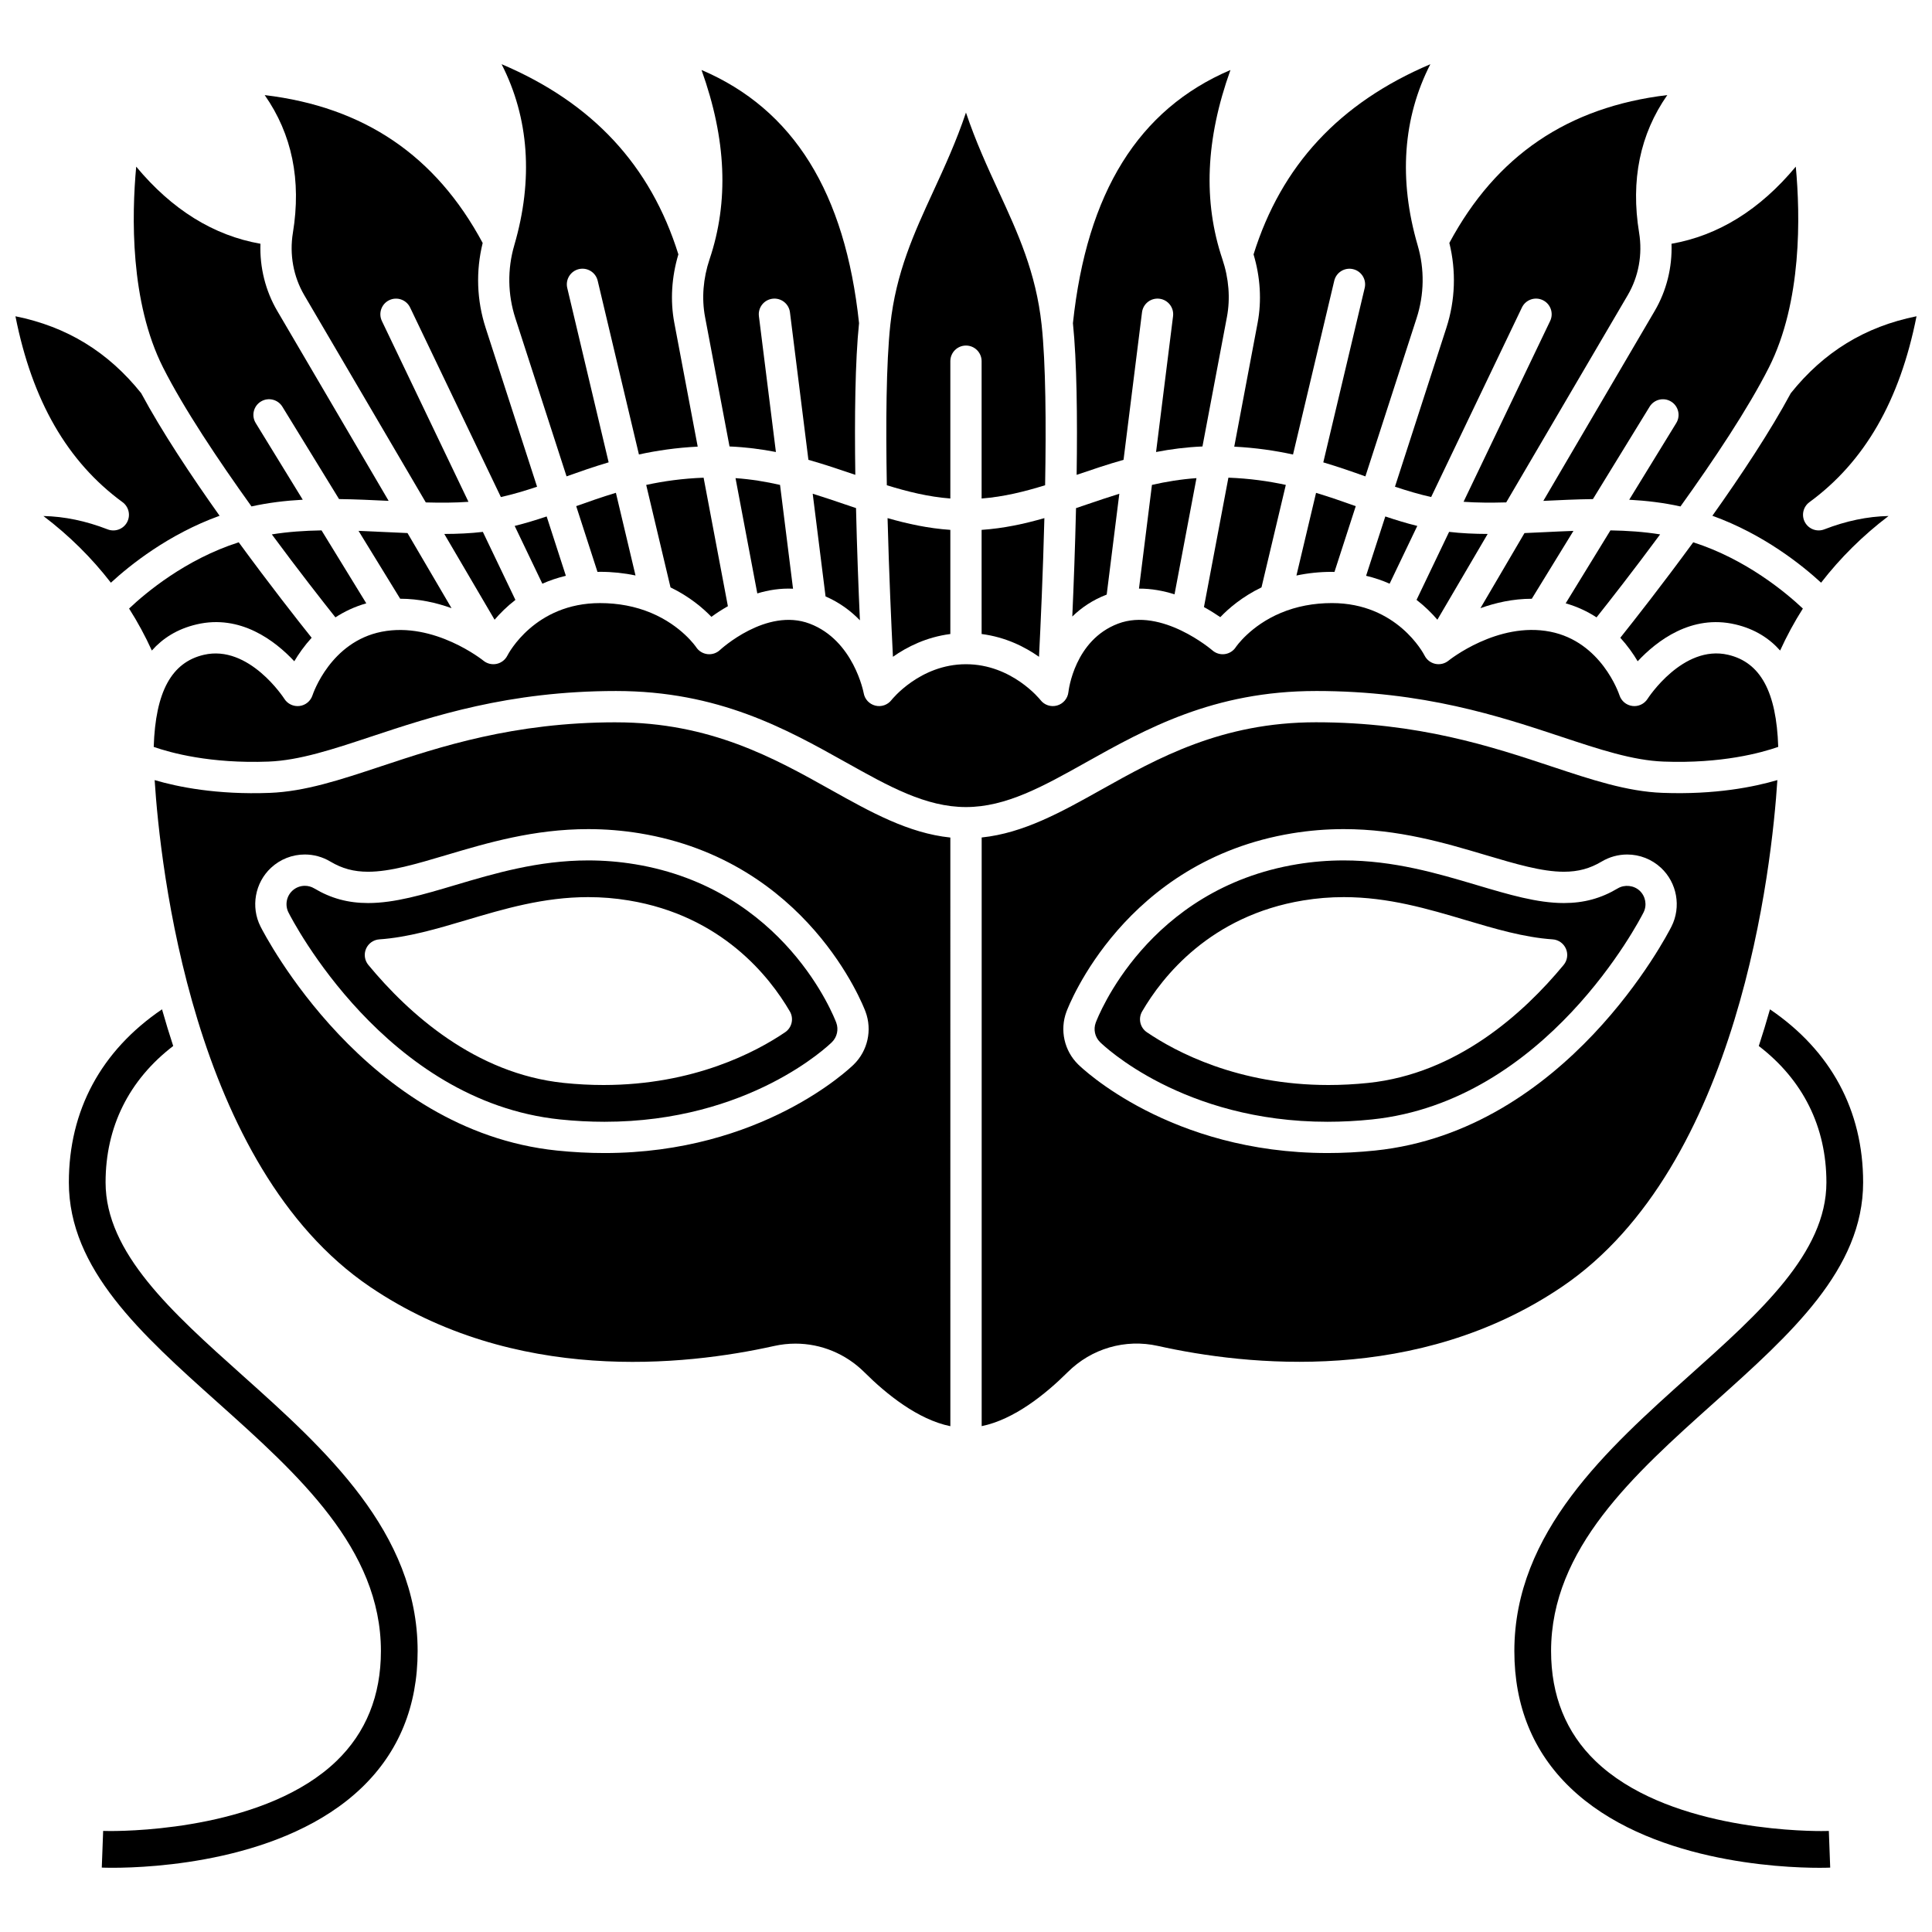 <?xml version="1.0" encoding="UTF-8"?>
<!-- Uploaded to: ICON Repo, www.svgrepo.com, Generator: ICON Repo Mixer Tools -->
<svg width="800px" height="800px" version="1.1" viewBox="144 144 512 512" xmlns="http://www.w3.org/2000/svg">
 <defs>
  <clipPath id="b">
   <path d="m148.09 227h54.906v72h-54.906z"/>
  </clipPath>
  <clipPath id="a">
   <path d="m597 227h54.902v72h-54.902z"/>
  </clipPath>
 </defs>
 <path d="m404.14 312.02c6.371 0.82 11.496 3.418 15.207 6.039 0.43-8.48 1.051-22.199 1.426-36.754-5.285 1.52-10.777 2.719-16.637 3.117z"/>
 <path d="m445.84 299.99c3.305-0.02 6.492 0.586 9.422 1.512l5.816-30.793c-4.141 0.297-8.047 0.941-11.801 1.793z"/>
 <path d="m440.63 274.85c-2.941 0.91-5.816 1.887-8.664 2.856-0.934 0.316-1.871 0.637-2.809 0.953-0.242 10.383-0.621 20.461-0.988 28.73 2.387-2.328 5.371-4.387 9.117-5.816z"/>
 <path d="m395.85 312.02v-27.598c-5.856-0.398-11.348-1.598-16.637-3.117 0.379 14.555 1 28.27 1.426 36.75 3.715-2.621 8.844-5.215 15.211-6.035z"/>
 <path d="m395.85 276.11v-36.391c0-2.289 1.855-4.144 4.144-4.144 2.289 0 4.144 1.855 4.144 4.144v36.391c5.828-0.453 11.324-1.812 16.828-3.516 0.289-16.18 0.176-32.312-0.926-42.531-1.496-13.871-6.297-24.297-11.379-35.332-3.012-6.543-6.086-13.223-8.668-20.902-2.582 7.68-5.656 14.359-8.668 20.902-5.082 11.039-9.879 21.465-11.379 35.332-1.102 10.215-1.215 26.348-0.926 42.531 5.504 1.703 11 3.062 16.828 3.516z"/>
 <path d="m315.25 272.51 6.445 27.156c5.019 2.43 8.59 5.473 10.832 7.801 1.195-0.871 2.672-1.855 4.371-2.816l-6.434-34.055c-5.57 0.207-10.578 0.91-15.215 1.914z"/>
 <path d="m280.29 209c-1.852 6.336-1.754 13.02 0.285 19.32l13.566 41.918c3.523-1.258 7.211-2.543 11.156-3.715l-10.969-46.211c-0.527-2.227 0.848-4.461 3.074-4.992s4.461 0.848 4.992 3.074l10.93 46.047c4.746-1.035 9.898-1.793 15.574-2.082l-6.199-32.816c-1.109-5.867-0.723-12.109 1.078-18.137-7.359-23.566-22.734-40.16-46.852-50.398 7.269 14.199 8.457 30.562 3.363 47.992z"/>
 <path d="m338.92 270.71 5.773 30.551c2.93-0.887 6.133-1.41 9.469-1.246l-3.441-27.508c-3.754-0.859-7.664-1.504-11.801-1.797z"/>
 <path d="m332.05 212.68c-1.715 5.106-2.133 10.402-1.203 15.324l6.484 34.312c4.348 0.188 8.418 0.715 12.293 1.469l-4.504-35.992c-0.285-2.273 1.328-4.344 3.598-4.629 2.273-0.281 4.344 1.328 4.629 3.598l4.891 39.094c4.285 1.211 8.383 2.606 12.43 3.981-0.223-15.211-0.051-30.16 0.988-40.195-3.68-34.637-17.367-56.688-41.746-67.098 6.594 18.371 7.281 34.844 2.141 50.137z"/>
 <path d="m368.04 277.7c-2.848-0.969-5.723-1.945-8.664-2.856l3.406 27.215c3.715 1.613 6.707 3.852 9.102 6.332-0.379-8.449-0.781-18.93-1.031-29.742-0.945-0.312-1.879-0.629-2.812-0.949z"/>
 <path d="m506.03 296.59c2.254 0.539 4.34 1.25 6.231 2.098l7.332-15.309c-2.887-0.715-5.684-1.578-8.473-2.512z"/>
 <path d="m583.95 285.62c-4.281-0.691-8.699-0.992-13.172-1.062l-11.859 19.332c3.106 0.883 5.82 2.184 8.18 3.723 3.359-4.227 9.727-12.348 16.852-21.992z"/>
 <path d="m429.32 269.84c4.047-1.379 8.148-2.769 12.43-3.981l4.894-39.094c0.285-2.273 2.352-3.883 4.629-3.598 2.273 0.285 3.883 2.356 3.598 4.629l-4.504 35.992c3.875-0.754 7.949-1.281 12.297-1.469l6.484-34.312c0.93-4.922 0.516-10.219-1.203-15.324-5.141-15.293-4.453-31.766 2.137-50.133-24.379 10.41-38.066 32.461-41.746 67.098 1.035 10.031 1.207 24.98 0.984 40.191z"/>
 <path d="m302.34 295.56c0.227-0.004 0.441-0.023 0.668-0.023 3.246 0 6.387 0.332 9.41 0.973l-5.199-21.91c-3.637 1.094-7.106 2.312-10.52 3.531z"/>
 <path d="m524.92 308.23 13.328-22.73c-3.523-0.012-6.938-0.16-10.219-0.551l-8.629 18.023c2.269 1.754 4.094 3.59 5.519 5.258z"/>
 <path d="m553 276.74c4.348-0.211 8.742-0.418 13.141-0.477l15.02-24.48c1.199-1.953 3.75-2.562 5.699-1.363 1.953 1.195 2.562 3.75 1.363 5.699l-12.465 20.316c4.574 0.25 9.121 0.789 13.582 1.781 8.832-12.305 17.945-25.953 23.441-36.836 8.785-17.406 8.324-40.305 7.121-53.219-9.5 11.422-20.535 18.266-32.934 20.438 0.219 6.25-1.316 12.445-4.461 17.809z"/>
 <path d="m560.98 284.69c-2.633 0.094-5.262 0.219-7.871 0.348-1.719 0.082-3.418 0.16-5.106 0.234l-11.672 19.902c3.992-1.438 8.625-2.496 13.609-2.496z"/>
 <path d="m463.06 304.88c1.676 0.926 3.141 1.855 4.328 2.672 2.234-2.336 5.84-5.43 10.922-7.891l6.445-27.156c-4.637-1.004-9.645-1.707-15.215-1.918z"/>
 <path d="m603.88 309.47c5.223 1.223 9.051 3.75 11.871 6.93 1.758-3.856 3.769-7.57 6.027-11.125-4.398-4.148-15.008-13.062-29.055-17.562-8.184 11.195-15.645 20.684-19.324 25.297 1.93 2.121 3.453 4.293 4.602 6.231 5.082-5.426 14.242-12.492 25.879-9.77z"/>
 <path d="m487.57 296.52c3.019-0.641 6.16-0.973 9.41-0.973 0.23 0 0.441 0.02 0.668 0.023l5.641-17.43c-3.414-1.219-6.883-2.434-10.52-3.527z"/>
 <path d="m513.68 272.98c3.184 1.062 6.348 2.012 9.59 2.738l24.055-50.23c0.988-2.066 3.465-2.938 5.527-1.949 2.066 0.988 2.938 3.465 1.949 5.527l-22.945 47.914c3.562 0.258 7.356 0.266 11.305 0.16l32.207-54.926c2.883-4.918 3.953-10.785 3.012-16.531-2.277-13.91 0.238-26.141 7.473-36.488-26.379 3.156-45.344 16.051-57.762 39.184 1.832 7.43 1.586 15.164-0.785 22.492z"/>
 <path d="m471.09 262.37c5.676 0.289 10.828 1.047 15.574 2.082l10.926-46.047c0.527-2.227 2.758-3.606 4.992-3.074 2.227 0.527 3.606 2.766 3.074 4.992l-10.969 46.211c3.945 1.168 7.633 2.457 11.156 3.715l13.566-41.918c2.039-6.301 2.141-12.98 0.285-19.32-5.094-17.43-3.906-33.793 3.363-47.992-24.117 10.238-39.492 26.832-46.852 50.398 1.801 6.027 2.184 12.27 1.078 18.137z"/>
 <g clip-path="url(#b)">
  <path d="m172.53 284.29c-5.789-2.242-11.426-3.418-17.023-3.539 6.828 5.18 12.809 11.109 17.879 17.672 5.07-4.668 15.258-12.848 28.809-17.738-7.664-10.789-15.383-22.438-20.777-32.48-8.746-10.934-19.688-17.645-33.324-20.387 4.438 22.398 13.754 38.551 28.383 49.266 1.676 1.23 2.184 3.512 1.188 5.332-1 1.828-3.195 2.625-5.133 1.875z"/>
 </g>
 <path d="m241.07 303.89-11.859-19.332c-4.473 0.074-8.891 0.371-13.172 1.062 7.125 9.648 13.496 17.77 16.852 21.988 2.363-1.535 5.078-2.836 8.18-3.719z"/>
 <path d="m492.73 327.12c28.5 0 48.703 6.707 64.938 12.094 10.195 3.383 18.996 6.305 27.184 6.613 15.395 0.582 25.938-2.332 30.398-3.894-0.469-14.613-4.715-22.398-13.262-24.402-11.996-2.812-21.273 11.523-21.363 11.668-0.863 1.355-2.426 2.098-4.023 1.891-1.594-0.203-2.93-1.305-3.422-2.832-0.188-0.566-4.848-14.184-18.328-16.848-13.973-2.766-26.859 7.57-26.988 7.676-0.977 0.793-2.266 1.105-3.496 0.84-1.23-0.266-2.277-1.074-2.84-2.199-0.281-0.551-7.301-13.906-24.547-13.906-4.856 0-9.402 0.871-13.512 2.59-8.121 3.394-11.918 9.02-11.957 9.074-0.652 1.012-1.715 1.688-2.906 1.855-1.195 0.168-2.398-0.191-3.305-0.984-0.125-0.109-13.402-11.469-25.008-7.082-11.5 4.352-13.09 17.586-13.152 18.148-0.188 1.684-1.379 3.09-3.012 3.547-1.633 0.453-3.375-0.121-4.402-1.469-0.062-0.082-7.523-9.477-19.734-9.477-12.207 0-19.668 9.395-19.742 9.492-1.008 1.297-2.691 1.883-4.281 1.48-1.59-0.398-2.805-1.691-3.082-3.309-0.023-0.125-2.637-13.992-14.316-18.414-11.492-4.348-23.648 6.867-23.77 6.981-0.895 0.84-2.117 1.246-3.344 1.094-1.219-0.148-2.312-0.828-2.981-1.859-0.023-0.035-3.84-5.684-11.953-9.074-4.109-1.719-8.656-2.59-13.516-2.59-17.246 0-24.266 13.355-24.555 13.926-0.57 1.117-1.621 1.926-2.852 2.184-1.23 0.254-2.512-0.051-3.481-0.844-0.121-0.098-13.016-10.434-26.98-7.672-13.48 2.664-18.141 16.281-18.332 16.859-0.504 1.523-1.844 2.625-3.438 2.816-1.586 0.191-3.156-0.539-4.012-1.898-0.086-0.137-9.359-14.469-21.359-11.66-8.547 2.004-12.793 9.785-13.262 24.398 4.465 1.562 15.012 4.477 30.398 3.894 8.188-0.309 16.992-3.231 27.184-6.613 16.234-5.387 36.438-12.094 64.938-12.094 27.141 0 45.117 10.062 60.98 18.941 11.328 6.344 21.109 11.816 31.758 11.816 10.645 0 20.43-5.477 31.758-11.816 15.859-8.875 33.836-18.941 60.977-18.941z"/>
 <path d="m307.26 335.42c-27.16 0-46.656 6.473-62.324 11.672-10.793 3.582-20.117 6.676-29.484 7.031-14.023 0.527-24.387-1.594-30.469-3.387 1.449 22.516 9.918 102.34 57.066 134.28 38.238 25.902 83.516 20.945 107.1 15.684 1.879-0.418 3.777-0.625 5.656-0.625 6.766 0 13.32 2.668 18.273 7.594 5.82 5.793 14.168 12.535 22.777 14.289l-0.004-156c-11.113-1.156-21.129-6.75-31.66-12.645-14.977-8.383-31.949-17.887-56.93-17.887zm63.016 90.664c-0.977 0.961-24.355 23.484-66.09 23.484-4.144 0-8.395-0.223-12.629-0.664-50.637-5.25-77.402-57.16-78.52-59.367-2.621-5.191-1.48-11.59 2.777-15.555 2.445-2.277 5.629-3.531 8.969-3.531 2.375 0 4.707 0.645 6.746 1.863 3.133 1.871 6.231 2.707 10.027 2.707 5.844 0 12.758-2.055 20.766-4.434 10.828-3.219 23.102-6.863 37.578-6.863 4.559 0 9.145 0.375 13.629 1.109 44.434 7.301 59.234 45.645 59.844 47.273 1.809 4.856 0.594 10.344-3.098 13.977z"/>
 <path d="m312.19 373.02c-4.039-0.664-8.176-1-12.285-1-13.27 0-24.93 3.465-35.215 6.519-8.629 2.566-16.082 4.777-23.129 4.777-5.309 0-9.848-1.234-14.281-3.879-0.754-0.453-1.617-0.688-2.492-0.688-1.234 0-2.414 0.465-3.316 1.305-1.574 1.465-1.996 3.832-1.027 5.754 1.031 2.043 25.789 50.074 71.977 54.859 3.953 0.41 7.914 0.617 11.773 0.617 38.379 0 59.398-20.242 60.277-21.102 1.363-1.344 1.812-3.371 1.145-5.168-0.547-1.449-13.68-35.465-53.426-41.996zm39.875 44.535c-7.695 5.223-24.18 13.98-48.121 13.984-3.453 0-6.992-0.184-10.523-0.551-23.457-2.434-41.117-18.348-51.805-31.27-0.992-1.199-1.227-2.852-0.613-4.277 0.613-1.43 1.977-2.394 3.527-2.5 7.586-0.516 15.387-2.832 22.93-5.074 10.129-3.012 20.602-6.121 32.398-6.121 3.644 0 7.16 0.285 10.75 0.879 24.613 4.043 37.324 20.168 42.711 29.418 1.098 1.879 0.551 4.289-1.254 5.512z"/>
 <path d="m578.53 380.05c-1.543-1.438-3.996-1.703-5.809-0.617-4.438 2.648-8.977 3.883-14.285 3.883-7.047 0-14.5-2.215-23.125-4.777-10.289-3.059-21.945-6.519-35.219-6.519-4.109 0-8.242 0.336-12.285 1-39.746 6.531-52.879 40.551-53.422 41.992-0.668 1.793-0.223 3.824 1.145 5.168 0.875 0.859 21.895 21.102 60.273 21.102 3.859 0 7.82-0.207 11.773-0.617 46.184-4.789 70.941-52.816 71.977-54.859 0.973-1.918 0.551-4.285-1.023-5.754zm-20.148 19.668c-10.684 12.922-28.348 28.84-51.805 31.27-3.531 0.367-7.07 0.551-10.52 0.551-23.945 0-40.43-8.762-48.125-13.984-1.805-1.223-2.352-3.633-1.254-5.516 5.387-9.25 18.102-25.375 42.711-29.418 3.59-0.59 7.106-0.875 10.75-0.875 11.797 0 22.27 3.113 32.398 6.121 7.543 2.242 15.344 4.562 22.93 5.074 1.551 0.105 2.914 1.07 3.527 2.5 0.613 1.426 0.379 3.078-0.613 4.277z"/>
 <g clip-path="url(#a)">
  <path d="m622.33 282.41c-0.996-1.824-0.492-4.106 1.188-5.332 14.629-10.715 23.945-26.867 28.383-49.266-13.637 2.742-24.578 9.453-33.324 20.387-5.398 10.043-13.113 21.691-20.777 32.48 13.551 4.891 23.738 13.07 28.809 17.738 5.074-6.562 11.055-12.492 17.879-17.672-5.598 0.121-11.23 1.297-17.023 3.539-1.938 0.754-4.133-0.051-5.133-1.875z"/>
 </g>
 <path d="m598.3 515.68c20.285-18.16 39.449-35.312 39.449-58.336 0-19.078-8.539-34.879-24.688-45.859-0.941 3.324-1.93 6.559-2.965 9.715 11.738 9.012 17.922 21.445 17.922 36.148 0 18.672-17.586 34.418-36.207 51.082-21.793 19.508-46.492 41.617-46.492 73.117 0 14.562 4.965 26.727 14.758 36.156 20.512 19.75 55.781 21.285 66.102 21.285 1.387 0 2.254-0.027 2.481-0.039l0.363-0.012-0.363-9.719-0.359 0.012c-0.145 0.004-0.707 0.02-1.648 0.02-6.777 0-41.512-0.895-59.844-18.57-7.801-7.523-11.758-17.324-11.758-29.129 0-27.156 21.988-46.836 43.25-65.871z"/>
 <path d="m615.02 350.73c-6.082 1.793-16.445 3.918-30.469 3.383-9.367-0.352-18.691-3.445-29.484-7.031-15.668-5.199-35.164-11.672-62.324-11.672-24.977 0-41.953 9.504-56.93 17.887-10.531 5.894-20.547 11.488-31.66 12.645v156c8.609-1.754 16.957-8.496 22.777-14.289 6.324-6.297 15.266-8.902 23.926-6.969 23.582 5.258 68.859 10.215 107.1-15.684 47.148-31.938 55.613-111.75 57.066-134.27zm-119.21 98.836c-41.734 0-65.113-22.523-66.09-23.484-3.695-3.637-4.91-9.121-3.098-13.977 0.609-1.629 15.41-39.973 59.844-47.273 4.484-0.734 9.07-1.109 13.629-1.109 14.477 0 26.75 3.648 37.574 6.863 8.012 2.379 14.926 4.434 20.77 4.434 3.801 0 6.894-0.836 10.031-2.707 2.035-1.215 4.367-1.859 6.742-1.859 3.34 0 6.523 1.254 8.969 3.527 4.258 3.969 5.398 10.363 2.777 15.555-1.113 2.207-27.883 54.117-78.52 59.367-4.234 0.441-8.484 0.664-12.629 0.664z"/>
 <path d="m263.66 305.17-11.668-19.902c-1.688-0.074-3.383-0.152-5.106-0.234-2.609-0.125-5.242-0.25-7.871-0.348l11.035 17.984c4.984 0.004 9.617 1.062 13.609 2.5z"/>
 <path d="m221.62 205.69c-0.941 5.742 0.129 11.613 3.012 16.531l32.211 54.926c3.949 0.109 7.742 0.098 11.305-0.16l-22.941-47.914c-0.988-2.062-0.117-4.539 1.949-5.527 2.062-0.988 4.539-0.117 5.527 1.949l24.055 50.23c3.242-0.723 6.406-1.672 9.59-2.738l-13.629-42.105c-2.371-7.328-2.621-15.062-0.785-22.492-12.422-23.137-31.383-36.031-57.766-39.188 7.238 10.348 9.75 22.578 7.473 36.488z"/>
 <path d="m293.96 296.59-5.09-15.723c-2.793 0.934-5.59 1.793-8.473 2.512l7.332 15.309c1.891-0.848 3.977-1.555 6.231-2.098z"/>
 <path d="m210.65 278.21c4.461-0.992 9.004-1.527 13.582-1.781l-12.465-20.316c-1.199-1.953-0.586-4.504 1.363-5.699 1.949-1.195 4.504-0.586 5.699 1.363l15.02 24.48c4.398 0.059 8.793 0.266 13.145 0.477l-29.512-50.328c-3.144-5.363-4.68-11.562-4.461-17.809-12.395-2.172-23.43-9.008-32.926-20.43-1.195 12.926-1.652 35.84 7.113 53.211 5.496 10.883 14.609 24.527 23.441 36.832z"/>
 <path d="m178.21 305.27c2.262 3.555 4.273 7.273 6.031 11.129 2.82-3.184 6.648-5.707 11.871-6.93 11.633-2.727 20.797 4.344 25.875 9.773 1.152-1.938 2.672-4.113 4.602-6.231-3.684-4.613-11.141-14.102-19.324-25.297-14.098 4.504-24.672 13.406-29.055 17.555z"/>
 <path d="m280.59 302.98-8.629-18.023c-3.281 0.387-6.695 0.539-10.219 0.547l13.328 22.73c1.426-1.664 3.25-3.5 5.519-5.254z"/>
 <path d="m208.19 508.43c-18.625-16.668-36.211-32.414-36.211-51.086 0-14.703 6.184-27.137 17.922-36.148-1.035-3.156-2.023-6.391-2.965-9.715-16.148 10.98-24.688 26.781-24.688 45.859 0 23.023 19.164 40.176 39.449 58.336 21.262 19.031 43.25 38.711 43.25 65.867 0 11.809-3.957 21.605-11.758 29.129-18.336 17.676-53.066 18.57-59.844 18.57-0.941 0-1.504-0.016-1.617-0.02l-0.391-0.012-0.363 9.719 0.359 0.012c0.23 0.008 1.098 0.039 2.484 0.039 10.32 0 45.59-1.535 66.102-21.285 9.793-9.43 14.758-21.594 14.758-36.156 0-31.496-24.699-53.605-46.488-73.109z"/>
</svg>